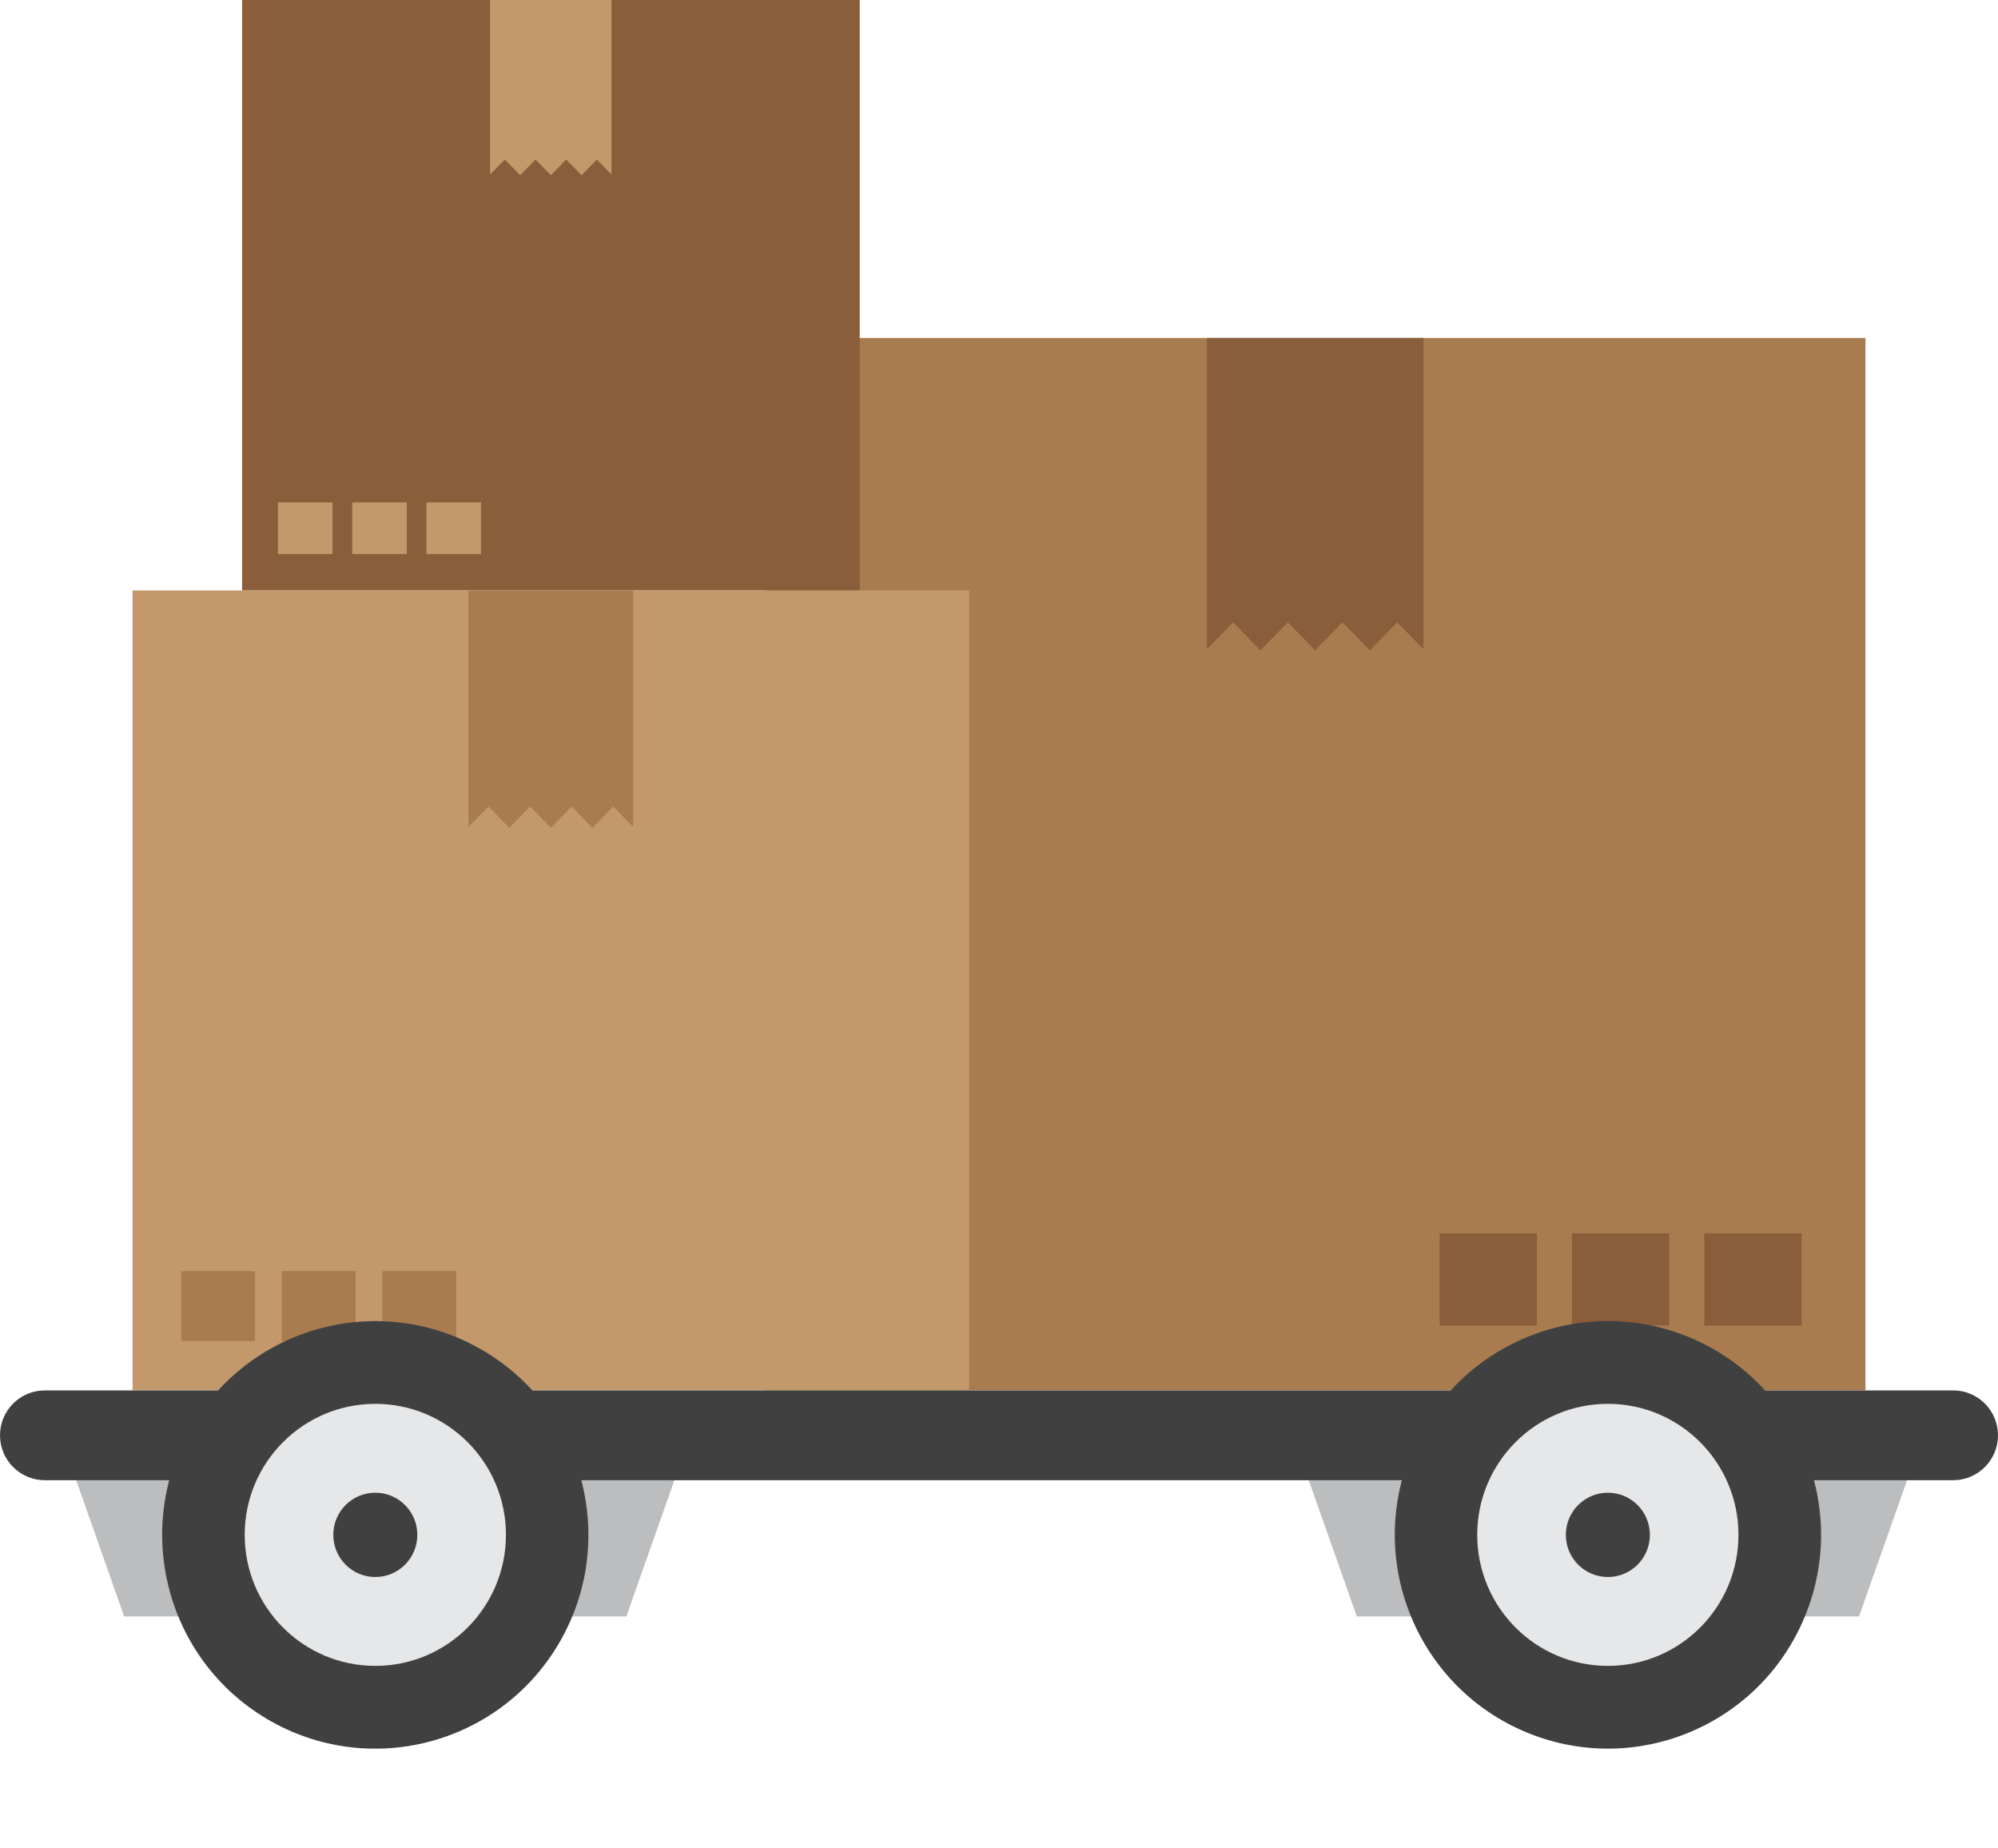 <svg width="80" height="74" viewBox="0 0 80 74" fill="none" xmlns="http://www.w3.org/2000/svg">
<path d="M74.693 13.53H30.622V55.661H74.693V13.53Z" fill="#A87C4F"/>
<path d="M53.751 24.912L52.658 26.036L51.565 24.912L50.467 26.036L49.374 24.912L48.326 25.985V13.53H56.994V25.985L55.942 24.912L54.849 26.036L53.751 24.912Z" fill="#8A5D3B"/>
<path d="M61.534 49.378H57.643V53.067H61.534V49.378Z" fill="#8A5D3B"/>
<path d="M66.832 49.378H62.94V53.067H66.832V49.378Z" fill="#8A5D3B"/>
<path d="M72.135 49.378H68.243V53.067H72.135V49.378Z" fill="#8A5D3B"/>
<path d="M34.423 0H9.693V23.638H34.423V0Z" fill="#8A5D3B"/>
<path d="M21.441 6.387L22.058 7.015L22.67 6.387L23.287 7.015L23.899 6.387L24.485 6.988V0H19.622V6.988L20.212 6.387L20.829 7.015L21.441 6.387Z" fill="#C3996B"/>
<path d="M19.26 20.113H17.073V22.183H19.26V20.113Z" fill="#C3996B"/>
<path d="M16.289 20.113H14.102V22.183H16.289V20.113Z" fill="#C3996B"/>
<path d="M13.313 20.113H11.127V22.183H13.313V20.113Z" fill="#C3996B"/>
<path d="M38.804 23.638H5.307V55.661H38.804V23.638Z" fill="#C3996B"/>
<path d="M21.223 32.291L22.057 33.142L22.887 32.291L23.722 33.142L24.552 32.291L25.351 33.105V23.638H18.76V33.105L19.558 32.291L20.393 33.142L21.223 32.291Z" fill="#A87C4F"/>
<path d="M18.266 50.888H15.309V53.691H18.266V50.888Z" fill="#A87C4F"/>
<path d="M14.238 50.888H11.28V53.691H14.238V50.888Z" fill="#A87C4F"/>
<path d="M10.21 50.888H7.253V53.691H10.21V50.888Z" fill="#A87C4F"/>
<path d="M76.734 58.199H52.027L54.327 64.714H74.435L76.734 58.199Z" fill="#BBBDBF"/>
<path d="M27.378 58.199H2.676L4.971 64.714H25.079L27.378 58.199Z" fill="#BBBDBF"/>
<path d="M78.208 59.259C79.197 59.259 80 58.454 80 57.462C80 56.47 79.197 55.665 78.208 55.665H1.792C0.803 55.665 0 56.47 0 57.462C0 58.454 0.803 59.259 1.792 59.259H78.208Z" fill="#404041"/>
<path d="M22.372 65.802C24.77 61.733 23.424 56.486 19.367 54.082C15.311 51.677 10.079 53.027 7.681 57.095C5.284 61.164 6.629 66.412 10.686 68.816C14.743 71.22 19.975 69.871 22.372 65.802Z" fill="#404041"/>
<path d="M15.028 66.693C17.916 66.693 20.258 64.344 20.258 61.447C20.258 58.55 17.916 56.202 15.028 56.202C12.139 56.202 9.798 58.55 9.798 61.447C9.798 64.344 12.139 66.693 15.028 66.693Z" fill="#E6E7E8"/>
<path d="M16.71 61.447C16.71 60.515 15.957 59.76 15.028 59.76C14.098 59.76 13.345 60.515 13.345 61.447C13.345 62.38 14.098 63.135 15.028 63.135C15.957 63.135 16.71 62.38 16.71 61.447Z" fill="#404041"/>
<path d="M72.28 64.684C74.062 60.31 71.971 55.314 67.61 53.526C63.248 51.738 58.267 53.835 56.484 58.21C54.701 62.584 56.792 67.58 61.154 69.368C65.516 71.156 70.497 69.059 72.28 64.684Z" fill="#404041"/>
<path d="M64.378 66.693C67.267 66.693 69.608 64.344 69.608 61.447C69.608 58.55 67.267 56.202 64.378 56.202C61.49 56.202 59.148 58.55 59.148 61.447C59.148 64.344 61.49 66.693 64.378 66.693Z" fill="#E6E7E8"/>
<path d="M66.062 61.447C66.062 60.515 65.309 59.76 64.379 59.76C63.449 59.76 62.696 60.515 62.696 61.447C62.696 62.38 63.449 63.135 64.379 63.135C65.309 63.135 66.062 62.38 66.062 61.447Z" fill="#404041"/>
</svg>
